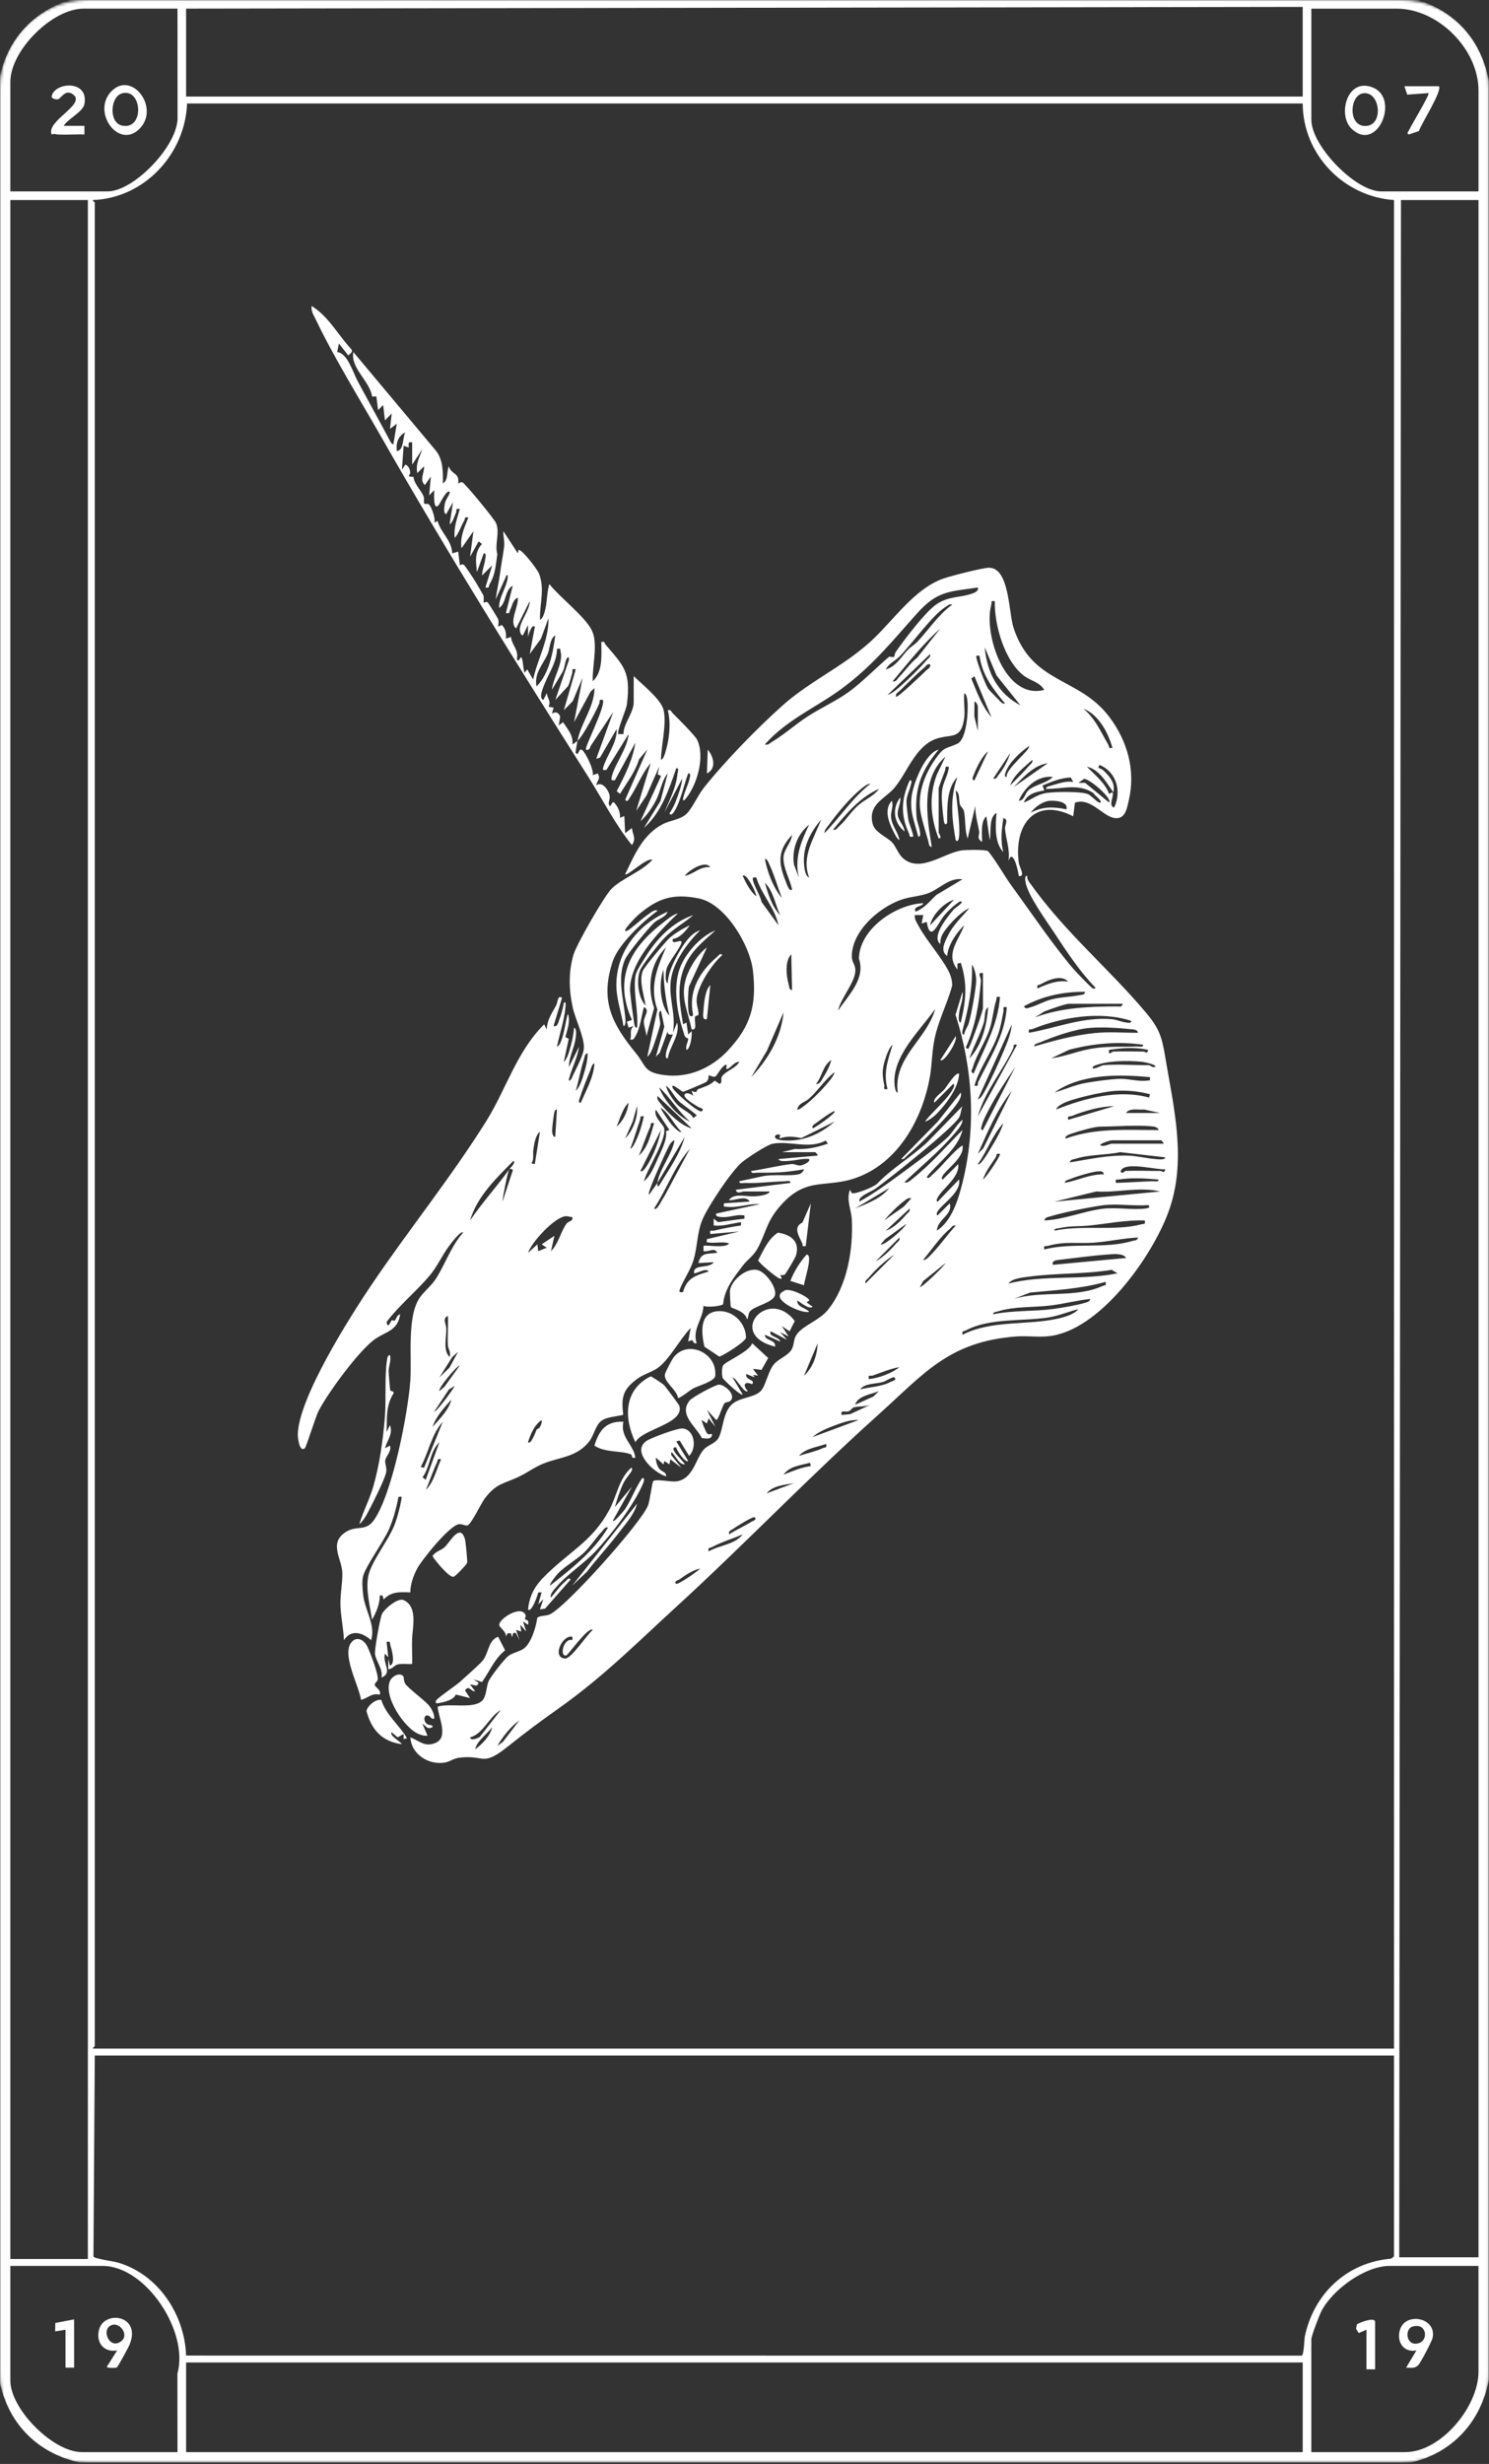 <svg width="560" height="926" viewBox="0 0 560 926" fill="none" xmlns="http://www.w3.org/2000/svg">
<rect x="0" y="0" width="560" height="926" fill="#333333" stroke="none"/>
<mask id="mask0_1_132" style="mask-type:luminance" maskUnits="userSpaceOnUse" x="0" y="0" width="560" height="926">
<path d="M526.93 0H33C14.775 0 0 14.775 0 33V892.45C0 910.675 14.775 925.45 33 925.45H526.93C545.155 925.45 559.93 910.675 559.93 892.45V33C559.93 14.775 545.155 0 526.93 0Z" fill="white"/>
</mask>
<g mask="url(#mask0_1_132)">
<path d="M533.36 0C547.81 4.66 557.22 15.48 559.93 30.46V894.34C557.08 909.97 546.31 921.84 530.77 925.45H29.81C14.34 921.95 3.39 911.19 0 895.64V28.52C3.11 14.59 12.5 4.55 25.92 0H533.36ZM489.94 2.59L69.99 3.24V36.29H489.94V2.59ZM66.75 3.24H31.43C19.6 3.24 3.89 18.99 3.89 30.78V71.93H40.51C50.4 71.93 67.33 54.38 66.78 43.77L66.75 3.24ZM556.05 71.94V34.03C556.05 18.44 540.85 3.25 525.27 3.25H493.19V45.05C493.19 54.79 509.76 71.94 519.44 71.94H556.06H556.05ZM35.64 76.15V768.94C35.64 769.14 34.82 769.44 34.99 769.91H524.28V75.18C505.3 73.89 489.99 58.01 489.94 38.88H70.36C69.63 57.9 54.33 74.43 34.99 75.18C34.67 75.43 35.61 75.96 35.64 76.15ZM33.05 75.18H3.89V848.98H33.05V75.18ZM556.05 75.18H526.89L526.24 848.33H556.05V75.18ZM524.29 772.5H35.64L35.15 848.03C35.3 848.85 42.52 849.78 44.35 850.31C59.46 854.69 69.48 869.84 69.99 885.27L489.56 885.3C490.4 885.16 490.51 879.13 490.75 877.98C494.16 861.94 506.64 850.21 523.19 848.85L524.28 848V772.5H524.29ZM66.75 921.56L66.72 892.05C71.19 876.46 54.97 851.57 38.56 851.57H3.89V894.67C3.89 905.43 19.99 921.56 30.78 921.56H66.75ZM556.05 851.57H522.67C513.33 851.57 501.12 860.5 496.95 868.62C496.17 870.13 493.18 877.94 493.18 879.11V921.56H528.5C541.98 921.56 556.04 904.39 556.04 891.42V851.56L556.05 851.57ZM489.94 887.86H69.99V921.56H489.94V887.86Z" fill="white"/>
<path d="M528.83 889.8L532.72 883.33C527.83 884.28 525.12 880.02 526.53 875.51C528.65 868.77 540.44 871 538.78 878.64C538.49 879.95 534.25 888.01 533.4 888.87C532.08 890.21 530.55 889.82 528.83 889.8ZM531.23 874.38C528.15 875.31 528.8 882 533.55 880.62C537.38 879.5 536.57 872.78 531.23 874.38Z" fill="white"/>
<path d="M517.16 890.45H513.92V875.54L511 876.82L510 875.2L510.32 873.55C511.27 872.85 517.16 870.61 517.16 872.62V890.44V890.45Z" fill="white"/>
<path d="M43.97 889.7C43.48 890.01 40.16 890 40.18 889.47L44.07 883.33C38.98 884.25 35.99 880.26 37.25 875.53C39.24 868.05 53.31 870.04 48.73 881.18C48.33 882.15 44.38 889.44 43.97 889.7ZM40.99 874.41C38.73 876.38 41.01 882.08 44.7 880.41C49.7 878.14 44.51 871.35 40.99 874.41Z" fill="white"/>
<path d="M27.87 871.66V889.8H24.63V875.55L20.74 876.19L20.8 873.02L27.87 871.66Z" fill="white"/>
<path d="M508.309 48.39C502.969 43.3 506.549 28.92 516.349 32.9C526.549 37.04 517.979 57.61 508.309 48.39ZM512.459 35.1C507.389 36.06 506.909 48.24 514.189 47.29C520.529 46.47 518.889 33.88 512.459 35.1Z" fill="white"/>
<path d="M541.14 32.4C542.62 33.9 534.45 46.64 533.65 49.25L529.81 50.55C528.88 50.18 529.75 49.32 529.99 48.79C530.76 47.1 537.77 35.58 537.25 34.99L529.25 35.56L528.18 32.4H541.14Z" fill="white"/>
<path d="M42.32 33.9C49.85 27.02 59.79 40.23 52.85 47.99C44.84 56.94 33.82 41.67 42.32 33.9ZM45.83 35.11C41.45 36.39 40.87 46.07 45.83 47.18C54.46 49.1 53.54 32.86 45.83 35.11Z" fill="white"/>
<path d="M21.71 50.55C20.99 50.5 20.33 50.15 19.44 50.55C17.2 45.49 32.33 39.3 27.6 35.58C24.53 33.17 22.96 37.12 21.74 37.32C21.25 37.4 19.15 37.24 19.47 36C20.84 30.78 33.51 29.96 31.74 39.18C31.19 42.02 25.45 44.71 23.97 47.29H31.75V50.54C28.43 50.39 25.03 50.75 21.7 50.54L21.71 50.55Z" fill="white"/>
<path d="M362.631 269.85C361.501 278.31 357.481 275.7 351.911 277.72C344.201 280.51 341.051 290.66 336.341 296.13C332.741 300.31 326.481 302.18 328.161 309.48C328.951 312.88 333.521 314.49 335.491 316.56C336.931 318.08 337.841 320.95 339.521 322.46C346.061 328.33 355.061 320.47 361.711 319.6C363.451 319.37 370.321 319.24 371.591 319.86C374.991 324.04 377.511 328.87 380.681 333.21C387.731 342.87 396.061 355.22 403.651 364.08C404.581 365.17 410.32 371.16 411.01 371.47C411.29 371.6 412.061 371.63 411.961 371.16C406.141 365.17 401.18 357.67 396.57 350.66C393.66 346.24 386.361 336.27 385.681 331.42C385.591 330.8 385.271 328.98 386.331 329.17C386.241 330.29 386.661 330.91 387.271 331.76C400.611 350.52 416.751 363.68 430.891 380.45C435.791 386.26 436.931 389.39 438.171 396.88C441.421 416.37 446.53 436.33 439.38 455.64C433.14 472.48 413.501 500.27 394.271 502.19C390.291 502.59 386.161 501.97 382.181 502.27C356.841 504.19 347.531 516.26 330.261 531.75C304.211 555.12 280.141 580.27 254.331 603.89C239.711 617.27 226.631 630.37 210.301 641.91C202.831 647.19 198.051 650.76 190.881 656.46C181.171 664.19 182.501 659.34 172.591 660.6C170.571 660.86 169.161 662.07 167.331 662.39C161.261 663.45 154.651 659.31 154.351 652.93C157.741 654.26 159.791 656.73 163.801 655.01C168.911 652.81 164.791 645.29 164.601 641.39C168.991 639.97 178.011 642.37 181.311 639.18C182.991 637.56 182.861 633.99 183.701 631.95C184.431 630.19 189.761 623.35 191.311 622.25C192.991 621.07 195.421 620.68 196.981 619.58C199.751 617.63 201.661 611.31 202.051 608.02C202.761 607.17 205.281 607.34 206.621 606.78C212.591 604.32 241.381 572.1 243.741 565.7C244.451 563.76 245.231 557.34 245.641 556.71C246.361 555.62 252.361 557.09 254.611 556.71C260.701 555.67 261.581 548.38 264.571 544.88C266.201 542.97 269.081 542.57 270.271 540.32C272.021 537.01 271.781 531.62 274.831 528.21C277.611 525.1 283.411 525.48 286.081 522.8C288.031 520.84 288.811 515.26 291.221 512.55C293.011 510.53 296.551 509.44 297.831 506.98C298.831 505.04 298.291 503.24 299.821 501.27C302.411 497.93 308.171 496.2 311.351 492.29C318.641 483.35 320.921 469.5 320.361 458.3C320.171 454.54 318.161 450.81 319.701 447.11L320.331 448.38C321.651 448.94 328.781 446.06 329.941 444.82C335.131 439.31 342.581 434.94 348.541 429.48L361.991 415.69C361.321 417.04 361.501 418.55 360.741 419.89C358.431 423.97 334.471 443.01 329.251 446.72C327.411 448.03 322.611 449.57 323.221 451.58C328.511 448.62 333.351 445.17 338.221 441.58C343.571 437.63 351.541 431.93 356.241 427.56C358.381 425.57 359.721 422.69 361.991 420.81C362.011 422.81 359.781 425.06 358.481 426.59C353.241 432.75 346.101 438.6 340.211 444.22C340.981 445.05 342.731 443.36 343.351 442.87C350.171 437.45 355.891 430.83 361.991 424.66C360.291 431.78 352.971 436.73 348.541 442.29C349.181 443.33 349.961 442.08 350.461 441.65C354.321 438.42 357.711 433.43 361.981 430.43C362.921 435.07 355.511 439.58 354.301 442.3C354.181 442.58 354.141 443.35 354.611 443.25L360.381 437.49C361.001 442.71 353.881 446.95 352.371 450.64C352.251 450.93 352.201 451.69 352.681 451.59L360.691 443.26C361.661 448.3 353.761 452.64 352.371 455.77C352.251 456.05 352.211 456.82 352.681 456.72L357.171 452.24C358.541 456.49 352.481 458.27 352.371 462.49C357.871 458.97 360.361 450.93 361.911 444.79C367.181 423.8 365.981 401.89 359.361 381.38L361.981 372.73C362.391 375.55 361.031 378.05 360.711 380.75C360.631 381.44 360.201 384.29 361.341 384.27C363.251 376.19 363.961 369.9 361.341 361.83L360.081 362.14V364.39C355.371 358.47 360.621 353.4 362.631 347.73C359.731 350.5 356.531 355.16 356.221 359.27C353.391 357.39 355.441 353.82 356.541 351.57C358.491 347.58 361.721 344.63 364.561 341.33C361.321 342.55 355.501 348.71 354.161 351.76C353.731 352.74 353.621 353.74 353.661 354.79C350.051 351.98 356.591 344.29 358.791 341.65C359.131 341.24 363.351 338.64 361.041 338.77C358.951 340.08 356.841 342.02 355.251 343.88C352.751 346.82 349.941 354.76 348.521 346.45L346.611 347.1L347.241 343.9H344.051C343.871 345.47 344.771 346.66 345.451 347.94C348.431 353.56 354.811 360.55 357.121 365.76C357.721 367.12 358.181 368.93 358.101 370.42C356.241 377.31 353.061 383.08 351.531 390.18C350.461 395.13 350.561 399.81 349.761 404.44C347.061 420.04 338.321 436.3 322.881 442.31C310.901 446.97 303.681 441.72 293.721 452.89C288.151 459.13 288.381 462.74 284.951 469.12C283.381 472.05 281.091 473.34 279.331 475.68C276.051 480.04 272.441 484.42 271.971 490.12C271.441 490.86 265.751 491.48 264.571 490.73C264.421 495.81 260.241 499.55 262.001 504.83C259.761 505.09 261.711 502.74 258.801 504.19L259.761 499.07C255.871 503.01 251.661 511.12 247.291 514.16C244.931 515.8 242.071 516.36 239.361 518.41C234.141 522.36 233.631 525.31 234.381 531.71C231.891 532.39 228.231 532.43 226.121 534.02C224.011 535.61 223.301 539.58 221.621 541.7C216.861 547.7 210.631 547.51 204.331 550.05C201.241 551.29 198.541 553.29 195.581 554.76C189.621 557.71 186.811 557.2 182.261 563.23C180.951 564.96 177.141 573.07 175.741 573.31C174.991 573.44 173.801 572.7 172.661 572.81C169.181 573.12 158.591 586.21 156.791 589.69C155.491 592.19 154.251 595.64 154.331 598.45C150.621 598.3 147.131 598.06 144.391 601.02C143.911 601.2 144.431 598.9 142.801 599.74C142.901 602.75 141.421 606.1 139.911 608.71C139.151 603.51 137.561 597.82 138.461 592.52C139.361 587.22 146.231 578.76 148.411 572.98C149.521 570.04 150.461 566.47 150.991 563.37C151.221 562.01 150.611 562.61 149.851 562.55C149.111 566.64 147.941 570.9 146.301 574.72C144.341 579.3 137.351 588.83 136.521 592.5C136.081 594.43 136.341 597.24 136.561 599.24C137.251 605.38 141.301 610.49 139.581 616.41C136.261 613.52 132.061 612.21 129.341 616.41C129.201 612.22 128.151 607.41 128.031 603.29C127.911 599.17 128.861 594.81 128.741 591.08C128.561 585.73 123.521 579.93 130.041 575.76C134.291 573.04 137.551 575.84 140.771 571.1C147.631 561 153.471 531.11 154.331 518.63C154.921 510.03 152.961 494.66 157.921 487.6C159.481 485.37 162.281 483.14 163.851 480.71C167.451 475.14 169.641 468.3 174.211 463.19C173.281 462.35 169.421 467.55 168.821 468.37C166.211 471.89 164.561 475.79 161.721 479.22C156.821 485.13 150.081 490.57 145.381 496.85C145.921 499.78 146.861 496.56 147.281 496.25C147.561 496.04 148.281 496.45 148.431 496.32C149.081 495.75 149.251 494.13 150.491 493.96C149.601 500.01 145.471 500.31 141.331 503.06C135.301 507.06 123.261 523.54 119.821 530.26C118.611 532.62 115.211 543.83 114.621 544.3C112.541 545.93 111.981 540.05 112.001 539.16C112.231 525.4 131.601 494.88 139.721 482.86C153.691 462.19 169.551 442.62 182.801 421.46C190.331 409.45 194.301 395.2 204.651 384.97L205.601 386.89C205.841 383.12 207.471 380.98 209.131 377.92C209.841 376.6 209.721 373.68 211.371 375.03L208.181 385.62C209.751 386.05 209.981 384.09 210.401 383.05C211.181 381.09 211.661 379.05 212.031 376.98C212.881 375.92 212.741 377.76 212.691 378.27C212.241 383.43 210.521 388.31 209.471 393.32C211.921 392.74 212.981 381.13 213.631 381.13C214.581 383.95 213.301 387.01 212.641 389.76L213.901 390.39L212.041 399.1C213.551 397.76 214.231 394.5 214.781 392.55C215.331 390.6 215.731 388.39 215.891 386.28C217.091 386.43 216.571 389.58 216.451 390.38C215.941 393.97 213.951 397.31 213.961 401.02L217.791 393.33C217.211 397.32 215.281 400.97 214.191 404.79C213.881 405.88 213.561 406.87 214.901 405.5C216.141 402.46 219.531 396.78 219.611 393.67C219.701 389.75 216.341 382.85 215.421 378.71C213.951 372.07 213.761 365.4 215.671 358.82C216.771 355.03 227.251 336.73 229.981 334.03C234.001 330.04 241.391 327.56 245.351 323.12C243.311 322.13 235.951 329.38 235.101 328.57C238.631 321.28 241.691 313.73 249.261 309.73C252.031 308.26 255.771 308.15 258.201 305.85C260.281 303.88 262.511 298.85 264.591 296.21C272.371 286.37 284.941 273.46 294.361 265.09C304.581 256 316.761 250.67 327.081 241.4C335.831 233.54 343.711 221.22 354.971 217.37C357.711 216.43 369.721 213.32 372.051 213.37C379.691 213.51 379.301 230.19 381.191 235.96C388.161 257.18 405.711 254.32 417.091 269.29C424.061 278.45 427.2 289.65 424.48 301.02C423.94 303.26 423.401 306.97 420.591 307.43C415.421 308.28 410.891 299.42 404.281 301.65L403.63 306.78C389.08 299.33 381.201 310.19 383.181 324.36C383.381 325.81 385.831 329.68 383.141 329.22C383.021 328.07 381.621 320.81 379.931 322.17L379.29 323.44C379.92 319.34 378.33 315.44 377.98 311.55C377.84 309.95 379.511 308.09 377.371 307.42C376.721 311.67 376.171 316.04 377.361 320.24C373.921 316.7 374.361 309.98 374.801 305.5C371.771 307.11 372.861 312.62 372.241 315.75L370.961 306.78C368.751 308.62 369.331 313.54 369.371 316.39C367.081 315.1 368.501 313.81 368.241 312.39C367.661 309.21 366.781 306.27 366.801 302.93L363.921 315.1C362.741 312 363.201 307.37 362.481 304.67C362.261 303.83 361.241 303.15 361.001 302.3C360.561 300.75 361.041 297.83 359.431 297.15C359.881 301.37 360.541 306.05 360.741 310.26C360.771 310.98 361.161 317.56 359.431 315.74C357.951 307.63 357.211 299.91 360.061 292.02C355.911 296.25 356.241 303.74 356.221 309.33C355.401 310.41 355.061 309.25 354.951 308.38C354.541 305.14 354.001 300.62 354.281 297.45C354.601 293.89 356.561 291.61 356.861 288.18C355.071 287.86 355.791 288.57 355.421 289.58C355.051 290.59 353.021 295.83 353.021 296.19V312.86C353.021 313.22 354.601 315.1 353.021 315.1C349.961 307.29 349.291 299.01 352.361 291.06L355.571 284.34C346.171 292.62 348.591 307.2 350.441 318.32C349.191 318.09 349.391 316.97 349.141 316.1C348.151 312.77 346.341 307.03 346.021 303.8C345.371 297.25 348.011 290.66 351.751 285.32C355.231 280.34 355.651 281.57 360.041 279.51C363.601 277.84 364.221 267.12 363.831 263.58C363.761 262.91 363.581 260.57 362.631 260.62C362.351 263.56 363.011 267.06 362.631 269.92V269.85ZM367.751 220.81C356.941 222.35 352.481 222.09 345.001 230.42C335.551 240.93 328.191 250.26 316.441 258.9C307.031 265.82 295.631 270.64 287.661 279.79C288.951 280.13 289.401 279.36 290.251 278.86C294.741 276.2 299.211 272.2 303.731 269.27C308.591 266.13 314.441 263.44 319.001 260.19C324.201 256.48 329.501 250.92 334.461 246.76C337.361 247.31 335.781 246.62 336.991 244.87C340.031 240.45 348.311 229.57 352.421 226.95C357.061 224 360.681 224.71 365.321 223.17C366.211 222.88 368.211 222.21 367.761 220.82L367.751 220.81ZM374.16 225.94C372.33 225.64 373.1 226.33 372.79 227.42C369.87 238.05 377.831 263.23 392.741 259.27C391.011 256.39 387.721 255.84 385.361 254.16C377.881 248.8 373.881 234.79 374.151 225.95L374.16 225.94ZM358.141 227.23C356.861 226.89 356.401 227.66 355.551 228.16C350.871 230.93 342.751 242.23 338.271 246.77C336.691 248.38 334.201 249.35 333.151 251.58C337.041 250.5 338.941 246.78 341.461 244.19C342.581 243.04 343.971 242.27 344.941 241.26C349.251 236.73 352.831 231.06 358.141 227.23ZM335.711 256.06C336.971 256.35 337.231 255.41 337.891 254.72C340.251 252.27 342.301 249.29 345.011 247.1L353.651 236.19C347.021 242.13 341.411 249.23 335.711 256.06ZM383.771 265.05L374.79 253.85L370.331 243.26C371.201 252.72 375.221 260.6 383.771 265.06V265.05ZM333.791 261.19C335.641 260.59 337.791 258.66 339.251 257.37C342.041 254.89 346.151 250.88 348.531 248.06C349.141 247.34 350.081 247.02 349.801 245.81L333.791 261.19ZM368.391 246.45C367.301 246.48 367.021 246.03 367.241 247.28C367.591 249.28 370.611 257.33 371.671 258.88C372.011 259.37 375.011 262.39 375.751 263.13C376.431 263.81 376.871 264.63 378.001 264.39C373.441 258.92 369.44 253.85 368.38 246.44L368.391 246.45ZM349.811 249.66C348.611 249.38 348.291 250.34 347.571 250.94C344.721 253.31 341.121 256.98 338.341 259.66C337.651 260.32 336.711 260.58 337.001 261.84C337.521 262.4 347.551 252.74 348.471 251.84C349.151 251.18 350.101 250.91 349.811 249.66ZM366.471 254.15L365.301 255C367.381 260.01 369.26 265.39 372.88 269.54L366.471 254.15ZM367.761 274.66V265.36C367.761 265.25 367.131 263.49 366.481 263.76L366.441 269.24L367.751 274.66H367.761ZM418.38 281.07C416.76 275.36 413.291 268.68 407.491 266.33C412.071 270.28 413.9 274.88 416.79 279.8C417.28 280.63 416.68 281.42 418.38 281.06V281.07ZM378.641 291.97C377.931 289.15 387.941 281.51 386.971 280.43C383.861 282.52 379.591 286.47 378.301 290.02C378.081 290.62 377.461 292.11 378.641 291.96V291.97ZM366.471 293.25L371.6 282.36C369.38 284.12 367.421 288.19 366.341 290.87C366.101 291.46 365.141 293.32 366.471 293.25ZM373.521 292.61C374.871 292.93 374.971 291.89 375.591 291.16C377.371 289.05 379.171 285.69 379.931 283L373.531 292.61H373.521ZM379.941 295.18C382.191 292.87 384.94 290.24 386.98 287.81C387.59 287.09 388.531 286.77 388.251 285.56C385.251 288.29 381.261 291.2 379.931 295.18H379.941ZM394.031 286.85C388.731 287.59 384.771 292.21 381.221 295.81L394.031 286.85ZM419.01 303.51C421.92 297.53 419.961 290.13 413.561 287.49C412.271 288.83 414.171 288.77 414.831 289.39C417.121 291.54 419.631 294.28 418.691 297.74C416.111 294.08 413.471 289.19 408.751 288.13C411.691 291.12 415.731 294.38 417.121 298.36L418.361 297.73C419.221 298.97 416.581 302.78 419.001 303.5L419.01 303.51ZM395.951 291.98C390.141 291.33 385.26 295.98 383.13 300.94C385.39 300.85 385.291 298.21 387.001 296.8C389.331 294.88 393.811 294.29 395.951 291.97V291.98ZM403.641 293.9L402.711 292.18C398.741 292.39 395.67 293.73 392.1 295.19L392.751 297.1C389.641 297.51 386.241 298.44 385.051 301.59C387.811 300.6 389.821 298.75 392.861 298.14C396.101 297.48 406.201 297.35 409.061 298.41C410.471 298.93 413.17 302.22 413.88 301.6C414.65 300.91 411.391 298.76 411.311 298.1C405.571 294.26 399.66 296.57 393.38 296.47C393.28 295.58 394.91 295.39 395.6 295.18C397.9 294.47 401.45 293.32 403.63 293.91L403.641 293.9ZM417.1 301.59C418.44 300.12 409.821 292.67 407.691 292.72L405.57 294.22L408.1 294.2L417.1 301.58V301.59ZM327.381 294.54C326.121 294.54 324.821 295.71 323.871 296.47C319.741 299.78 314.871 305.66 311.741 309.98C311.061 310.91 310.001 311.91 310.081 313.12C316.021 307.02 320.581 299.87 327.381 294.53V294.54ZM330.591 296.47C323.291 299.69 318.241 305.86 313.291 311.84C314.481 312.11 314.821 311.19 315.541 310.57C318.071 308.37 320.111 304.96 322.901 302.55C325.341 300.44 328.641 299.18 330.601 296.47H330.591ZM401.081 304.15C401.941 301.07 396.281 300.74 394.441 300.99C391.891 301.34 389.171 303.39 387.621 305.43C392.221 303.05 396.06 303.17 401.07 304.15H401.081ZM304.311 329.8C301.311 321.79 306.131 315.28 308.801 308C304.541 313.14 301.661 318.68 302.471 325.56C302.621 326.81 302.931 329.26 304.311 329.8ZM300.461 329.8C298.681 322.58 301.241 316.31 304.311 309.93C299.881 313.4 297.711 319.33 298.601 324.95L300.461 329.81V329.8ZM297.901 334.28C297.111 330.38 294.621 326.48 294.651 322.42C294.671 319.27 297.521 316.94 297.901 313.77C292.441 319.56 292.651 324.17 295.501 331.24C295.631 331.57 296.851 335.54 297.901 334.28ZM294.051 337.49C292.541 333.53 291.041 328.4 289.251 324.67C288.891 323.92 288.611 322.91 287.661 322.75C288.541 327.63 290.811 333.6 294.061 337.5L294.051 337.49ZM267.151 325.95C265.271 323.04 258.881 327.19 257.541 329.16C260.941 328.52 263.471 325.38 267.151 325.95ZM284.441 336.85C284.481 335.62 280.681 327.79 279.321 329.16C280.491 331.75 282.221 335.12 284.441 336.85ZM284.441 329.8C283.491 329.71 282.921 329.54 283.161 330.76C283.591 332.96 285.921 336.56 286.451 339.02L292.781 347.75C291.421 341.14 286.391 336.2 284.441 329.8ZM361.991 330.45C356.791 329.67 353.081 334.46 348.531 335.89C344.281 337.23 341.461 336.87 336.861 338.96C329.451 342.33 321.131 349.79 320.391 358.41C320.121 361.58 321.391 361.89 321.661 364.08C322.211 368.62 316.091 375.06 315.211 379.81C319.081 373.94 325.611 367.92 323.031 360.26C323.231 349.12 336.921 339.83 347.251 339.43C347.041 340.78 343.121 340.51 344.371 342.62C347.881 341.18 349.531 338.78 352.181 336.32L362.001 330.44L361.991 330.45ZM293.411 343.91C291.531 339.9 290.911 334.97 287.661 331.73C288.861 335.86 290.331 340.81 293.411 343.91ZM273.781 394.78C282.431 385.58 284.631 377.63 283.161 364.76C282.071 355.2 272.801 339.65 262.841 337.65C252.881 335.65 247.331 337.63 239.941 343.93C239.451 344.35 232.571 351.2 236.071 349.68C237.161 349.21 241.831 344.92 243.621 343.77C244.511 343.2 246.221 341.52 247.291 342.31C241.851 346.21 232.531 354.92 230.421 361.34C225.521 376.28 230.281 384.92 239.231 395.91C243.061 400.61 242.041 402.99 249.701 404.02C259.061 405.28 267.641 401.33 273.791 394.79L273.781 394.78ZM358.781 338.14C355.081 339.25 350.491 343.87 349.821 347.75L358.781 338.14ZM297.901 372.12L297.591 358.66C295.111 361.16 295.701 366.72 296.601 369.9C296.851 370.78 296.671 371.89 297.901 372.12ZM362.621 388.78C362.831 387.18 363.921 385.95 364.371 384.44C365.281 381.37 367.071 371.59 367.131 368.56C367.161 366.87 366.601 363.9 365.511 362.5C365.891 371.09 364.271 378.53 362.141 386.69C361.971 387.32 361.491 388.94 362.631 388.78H362.621ZM369.681 365.7C367.241 365.27 369.01 367.37 368.91 368.58C368.25 377.27 366.851 385.62 363.261 393.58C364.171 394.79 364.291 393.91 364.701 393.09C365.541 391.42 369.681 380.03 369.681 378.84V365.7ZM401.721 368.9C399.201 366.15 394.181 368.27 391.451 369.88C390.621 370.37 389.831 369.77 390.191 371.47C393.981 369.77 397.431 368.34 401.721 368.9ZM408.13 372.76C400.11 372.61 392.031 374.32 385.061 378.2C385.831 379.35 386.31 378.89 387.35 378.62C389.84 377.99 392.541 376.36 395.311 375.64C398.971 374.69 402.311 374.72 405.871 374.02C406.801 373.84 407.861 374.03 408.121 372.75L408.13 372.76ZM376.081 374.68C374.341 374.38 374.97 375 374.63 376.07C373.57 379.35 373.37 383.1 372.26 386.55C370.65 391.59 367.251 396.28 365.821 401.29C365.521 402.36 364.801 402.57 366.151 403.51C370.091 393.95 375.341 385.29 376.081 374.67V374.68ZM422.23 377.24H402.04C400.66 377.24 394.47 379.46 392.76 380.13L389.23 382.37C399.26 378.6 409.881 378.27 420.311 378.24C421.251 378.24 421.89 378.6 422.23 377.23V377.24ZM364.561 397.76C369.221 393.13 371.25 385.04 371.6 378.53C370.1 379.56 370.52 382.58 370.01 384.3C368.62 388.91 366.141 393.22 364.571 397.76H364.561ZM378.651 378.53C376.681 378.22 377.621 379.03 377.391 380.13C376.871 382.6 376.521 385.08 375.771 387.51C373.581 394.69 368.611 400.74 366.471 408.01C368.331 408.38 367.501 407.48 367.921 406.61C372.421 397.3 377.911 389.23 378.651 378.53ZM337.631 410.58C335.961 397.34 348.561 390.67 351.731 379.17C346.011 387.28 335.471 396.98 336.441 407.63C336.501 408.27 336.701 410.65 337.631 410.59V410.58ZM282.531 404.81C288.851 398.16 293.831 389.78 294.691 380.45L288.391 394.97L282.531 404.81ZM425.431 383.66C413.901 379.88 399.501 382.22 388.391 386.7C387.421 387.09 386.66 386.32 386.98 388.14C397.51 386.29 407.111 382.13 418.051 383.02C419.851 383.17 421.491 383.97 423.251 384.23C423.921 384.33 425.581 384.77 425.421 383.66H425.431ZM367.761 413.15C368.721 412.87 369.331 411.85 369.811 411.04C372.131 407.14 375.66 399.34 377.48 394.99C378.84 391.76 380.201 388.48 380.561 384.94L367.761 413.15ZM427.991 388.14C427.751 386.98 426.731 386.94 425.771 386.84C420.931 386.31 414.611 385.89 409.811 386.31C404.021 386.82 396.361 389.52 390.971 391.82C390.181 392.16 389.081 392.16 388.901 393.27C396.321 391.11 404.011 389.01 411.741 388.24C417.361 387.68 422.331 388.17 427.991 388.14ZM429.91 392.64C420.61 391.27 411.051 392.15 402.021 394.54L395.32 397.76C400.69 397.03 405.76 394.83 411.1 394.01C416.83 393.13 422.011 393.51 427.681 393.28C428.461 393.25 430.06 393.76 429.91 392.65V392.64ZM333.791 409.3C332.131 403.16 333.921 398.36 335.711 392.64C334.681 393.31 333.691 395.8 333.301 396.95C331.861 401.16 331.581 403.3 332.541 407.7C332.781 408.79 331.821 409.62 333.801 409.3H333.791ZM382.491 392.64C380.641 392.28 381.471 393.18 381.051 394.05C376.831 402.78 370.301 410.29 367.761 419.56L382.491 392.64ZM418.701 395.2C422.511 395.03 426.41 395.2 430.23 395.2C430.6 395.2 431.351 396.35 431.831 394.57C426.981 393.47 421.961 393.78 417.091 394.57C416.811 397.04 418.061 395.24 418.701 395.21V395.2ZM216.531 409.94C218.011 408.7 219.001 405.5 219.551 403.67C220.301 401.18 221.021 398.46 221.011 395.84C219.831 396.04 219.931 397.16 219.651 398C218.351 401.82 217.701 406.07 216.541 409.95L216.531 409.94ZM306.881 407.37C308.421 407.57 309.041 405.8 309.711 404.76C310.871 402.94 312.121 400.51 312.641 398.4C309.421 400.41 309.231 404.63 306.881 407.37ZM278.041 399.05C276.331 398.98 275.141 400.92 273.861 401.6C272.181 402.49 274.271 399.31 272.601 400.33C271.071 401.26 269.751 404.12 269.061 404.54C268.191 405.07 266.781 403.89 266.511 404.17C266.401 404.28 266.771 405.76 265.501 406.69C265.121 406.97 257.381 410.24 256.911 410.31C256.421 410.38 251.881 406.24 253.051 408.97C253.631 410.32 262.871 418.52 263.941 417.63C265.161 416.61 263.001 416.26 262.671 416.05C261.801 415.48 256.501 412.56 257.541 411.23C258.201 410.39 260.061 411.19 260.741 411.87L260.111 409.95C262.581 411.16 261.731 409.69 262.521 409.36C264.711 408.44 267.061 407.96 268.781 406.12L270.671 407.38C271.891 406.61 270.841 405.57 271.571 404.49C272.871 402.57 276.881 401.39 278.051 399.06L278.041 399.05ZM414.861 400.33C420.191 399.87 426.68 400.33 432.16 400.33C432.54 400.33 433.471 401.36 434.401 400.96C435.391 400.18 430.271 399.12 429.591 399.05C424.131 398.51 416.361 398.53 411.331 400.64C409.431 402.89 414.571 400.35 414.861 400.32V400.33ZM218.431 414.43C220.421 409.77 223.301 404.79 223.561 399.69C222.651 399.71 222.301 401.51 221.991 402.27C220.691 405.42 219.161 409.29 218.111 412.49C217.901 413.12 217.231 414.55 218.441 414.42L218.431 414.43ZM369.671 424.68L381.85 400.96C378.46 405.93 374.67 411.65 371.91 416.97C370.99 418.75 369.86 420.8 369.32 422.72C369.15 423.34 368.511 424.84 369.671 424.68ZM299.831 416.99C300.351 417.49 304.001 414.37 304.651 413.81C306.541 412.17 309.061 409.59 310.701 407.69C311.771 406.45 313.511 404.48 313.911 402.9C310.211 405.74 307.791 409.74 304.321 412.85C302.701 414.31 300.401 414.46 299.821 416.99H299.831ZM432.48 404.82C420.86 403.69 406.381 403.51 396.591 410.58C400.791 409.39 404.19 407.7 408.63 406.93C412.19 406.31 417.79 405.53 421.29 405.45C424.51 405.38 428.031 406.56 431.521 406.1C432.671 405.95 432.561 406.33 432.471 404.82H432.48ZM260.751 420.19L262.011 419.24C262.011 418.81 256.221 414.76 255.281 413.81C253.311 411.82 252.601 409.61 250.501 408.02C250.941 410.41 253.291 413.69 254.981 415.39C256.671 417.09 259.901 418.31 260.761 420.19H260.751ZM259.461 421.48C255.001 417.64 252.161 412.58 247.931 408.66C248.811 411.57 251.851 415.53 253.991 417.66C255.241 418.9 257.761 420.88 259.461 421.47V421.48ZM367.761 433.66L369.811 431.55L380.561 409.94C374.931 416.95 371.401 425.5 367.761 433.66ZM432.48 411.23C428 410.06 423.43 409.64 418.79 410.02C414.64 410.36 402.72 412.92 399.35 414.93C398.54 415.41 397.511 416.02 397.241 416.98C407.871 412.67 420.841 409.35 432.181 412.49L432.491 411.23H432.48ZM260.101 424.04L247.291 411.87C247.031 413.12 247.571 413.59 248.211 414.47C250.551 417.65 256.201 423.22 260.101 424.05V424.04ZM231.911 423.41C234.401 421.28 236.091 417.68 236.381 414.43C234.171 416.55 233.121 420.54 231.911 423.41ZM235.111 427.89C238.011 424.84 240.011 420.01 239.581 415.71L237.971 421.46L235.111 427.89ZM419.021 415.72C413.851 415.75 407.95 417.47 403.13 419.4C402.16 419.79 401.4 419.03 401.73 420.84L419.021 415.72ZM256.251 425.32C253.381 422.57 251.881 418.6 248.571 416.35C248.231 416.73 251.881 421.78 252.421 422.43C252.911 423.01 255.531 426.01 256.251 425.32ZM208.821 427.25L209.461 417C208.631 416.82 208.431 418.19 208.341 418.75C208.091 420.38 207.671 423.5 207.651 425.03C207.651 425.61 207.881 427.38 208.811 427.25H208.821ZM251.761 424.68L246.651 417C245.691 419.83 249.271 422.28 249.741 423.88C250.941 428 243.321 439.44 242.171 443.93C244.581 442.09 246.131 438.21 247.401 435.39C248.781 432.35 250.951 428.31 250.511 425.09L251.771 424.68H251.761ZM423.51 418.28H436.331L430.281 416.97C428.311 417.21 424.701 416.26 423.521 418.28H423.51ZM313.931 417.64C313.461 417.22 307.791 421.36 307.061 421.98C306.331 422.6 305.291 422.7 305.611 424.05C306.701 423.85 314.531 418.18 313.931 417.65V417.64ZM242.151 419.56C240.381 419.25 241.071 419.92 240.701 420.96C239.451 424.53 238.411 428.2 237.031 431.73C237.991 431.4 238.821 429.42 239.251 428.51C240.591 425.69 241.471 422.59 242.141 419.55L242.151 419.56ZM313.931 421.49L301.341 427.71C298.541 427.12 295.851 426.86 293.111 427.9L293.431 426.61C291.981 425.51 289.381 428.14 294.351 428.56C301.841 429.2 308.451 426.3 313.931 421.48V421.49ZM246.001 422.13C244.171 421.78 244.971 422.63 244.551 423.53C242.941 427 241.841 430.81 240.241 434.31C243.741 431.27 244.701 426.36 246.001 422.13ZM367.761 437.5C368.711 438.44 372.27 432.09 372.76 431.29C374.46 428.52 376.381 425.22 377.361 422.12C373.181 426.54 371.311 432.62 367.751 437.5H367.761ZM434.081 423.41C428.541 422.64 419.56 423.41 413.57 423.41C411.68 423.41 405.36 425.2 403.29 425.95C402.62 426.19 400.25 426.79 400.76 427.91C412.1 423.79 423.831 424.72 435.681 424.69C435.911 424.04 434.341 423.45 434.081 423.41ZM240.871 440.07C242.001 441.19 244.751 435.57 245.051 434.97C246.591 431.9 247.971 428.1 248.551 424.69L240.871 440.07ZM201.141 437.51L203.061 425.33C201.341 426.64 200.881 430.08 200.581 432.14C200.331 433.83 200.951 435.69 199.871 437.2L201.141 437.51ZM247.281 444.56C247.241 445.13 247.031 446.38 247.921 445.53C251.431 439.76 255.731 433.8 257.521 427.25L247.271 444.56C247.601 440.11 252.991 433.48 253.671 428.53C252.741 428.81 252.051 429.82 251.621 430.64C249.891 433.98 245.001 444.8 244.071 448.09C243.991 448.39 244.071 448.73 244.071 449.04L247.271 444.55L247.281 444.56ZM289.571 447.77H279.641C279.191 447.77 277.021 448.96 276.761 447.14L297.261 444.56C297.411 443.42 295.761 443.94 295.001 443.96C290.141 444.06 285.411 444.77 280.281 444.57C279.511 444.54 277.901 445.05 278.051 443.94L286.761 442.07C290.461 441.18 297.501 442.15 300.661 441.23C301.331 441.04 302.221 440.16 302.391 439.44C299.461 439.94 296.041 440.43 293.101 440.59C290.811 440.71 287.201 440.75 284.771 440.72C284.011 440.72 282.371 441.17 282.531 440.08C287.541 439.37 292.591 438.05 297.621 437.48C298.871 437.34 300.001 438.2 301.271 438C301.581 437.95 304.961 436.79 304.321 435.58C301.821 435.29 299.451 436.11 296.991 436.25C296.131 436.3 292.981 436.71 292.801 435.59L307.531 434.29C307.581 433.88 306.681 433.01 306.571 433.01H294.071L298.951 431.81C303.381 432.06 307.241 431.23 311.371 429.8L310.521 428.63C304.461 432.02 297.091 428.63 290.571 429.84C288.441 430.24 280.931 435.21 278.991 436.85C274.981 440.24 266.121 453.61 264.111 458.51C262.101 463.41 262.311 468.79 260.761 473.75C259.621 477.43 256.881 481.31 255.631 484.66C255.221 485.76 256.051 485.72 256.871 485.58C258.311 480.28 261.701 479.28 266.491 477.88C265.611 476.27 262.361 478.58 261.061 478.54C260.481 474.86 266.721 476.97 268.421 474.36L262.661 474.68C263.631 470.57 266.051 471.34 269.711 470.83C268.861 468.54 266.311 470.7 264.581 470.19V468.27C265.161 467.66 272.891 469.34 274.191 467.3C271.851 466.49 269.191 467.29 266.811 466.98C265.651 466.83 265.771 467.2 265.861 465.7L278.031 462.81L267.141 463.77C266.831 461.84 267.611 462.74 268.691 462.47C271.931 461.67 275.371 461.06 278.671 460.56C278.631 459.44 279.101 459.22 277.861 459.42C274.721 459.94 271.661 460.92 268.411 460.56V458L270.051 459.31L279.951 457.99C280.031 456.58 280.191 456.81 278.981 456.69C276.721 456.47 274.051 457.65 271.271 457.39C270.531 457.32 268.911 457.28 269.371 456.08L285.721 452.55C281.591 452.23 277.371 454.07 273.211 453.51C272.061 453.35 272.171 453.75 272.261 452.23L281.871 451.58C280.771 448.84 275.171 451.66 274.181 450.94C276.301 448.21 280.611 449.85 284.031 449.58C285.491 449.46 288.921 449.2 289.561 447.74L289.571 447.77ZM437.611 429.82C437.661 429.4 436.761 428.54 436.651 428.54H418.07C417.56 428.54 413.161 429.91 413.901 430.46C415.271 431.1 417.36 429.83 418.07 429.83H437.621L437.611 429.82ZM246.001 454.17C247.161 455.32 249.151 450.3 249.721 449.88L259.451 431.74C253.621 438.32 250.791 446.91 246.001 454.17ZM438.241 434.95L421.29 433C415.83 434.17 409.851 433.78 404.501 435.49C403.651 435.76 402.55 435.71 402.35 436.86C409.66 435.65 416.991 434.03 424.451 434.31C427.581 434.43 431.491 435.4 434.681 435.61C435.421 435.66 438.23 436.07 438.23 434.95H438.241ZM376.091 433.67C374.351 433.28 374.991 434.19 374.501 434.94C372.801 437.53 370.601 440.33 369.681 443.28C370.931 442.58 376.491 434.08 376.081 433.67H376.091ZM191.531 439.43C192.111 438.62 193.961 437.18 193.141 436.23C186.721 442.68 179.371 449.7 176.801 458.67C181.311 451.98 186.861 445.98 191.531 439.44C191.061 439.84 189.021 449.97 188.971 451.62L192.711 440.29C193.271 439.2 191.811 439.2 191.531 439.44V439.43ZM423.191 440.08C427.621 439.87 432.201 440.08 436.651 440.08C437.021 440.08 437.771 441.23 438.251 439.45C434.661 439.61 424.311 436.8 421.901 439.43C421.501 439.86 421.241 440.57 421.921 440.74C422.481 440.89 422.981 440.1 423.191 440.09V440.08ZM415.181 441.35C414.891 440.17 414.15 440.15 413.13 440.2C410.79 440.31 404.81 442.12 402.51 443.1C401.72 443.44 400.621 443.44 400.441 444.55C405.361 443.6 410.081 441.21 415.181 441.34V441.35ZM435.681 443.29C430.341 442.84 425.98 442.51 420.63 443.29C419.51 443.45 419.551 442.95 419.671 444.55C424.271 444.43 428.841 444.09 433.451 443.91C434.231 443.88 435.831 444.39 435.681 443.28V443.29ZM334.431 446.49L321.611 454.17C326.041 452.37 331.431 450.4 334.431 446.49ZM436.32 447.78C428.42 445.89 420.321 448.31 412.301 447.78L396.6 451.61L436.32 447.78ZM342.761 450.34C341.511 450.08 341.031 450.62 340.161 451.26C337.641 453.13 334.571 456.24 332.501 458.66L339.851 453.52L342.751 450.34H342.761ZM431.841 452.9C426.451 453.33 420.19 452.28 414.91 452.95C410.36 453.53 399.601 455.7 395.301 457.05C394.341 457.35 393.021 457.47 392.751 458.66C400.011 458.42 408.001 455.02 414.931 454.25C420.001 453.68 425.981 454.81 430.891 454.18C431.821 454.06 432.881 453.69 431.841 452.9ZM333.151 462.51C336.001 461.65 338.951 458.67 340.841 456.43C341.451 455.71 342.391 455.39 342.111 454.18L333.141 462.51H333.151ZM215.241 457.39C214.351 457.42 213.471 456.97 212.581 457.09C208.431 457.64 200.031 466.65 198.581 470.85L202.101 467.65L202.421 470.2L205.621 468.92L203.711 467.65L208.511 464.44L207.221 470.2C210.011 467.47 210.881 462.89 213.011 459.95C213.931 458.67 215.591 459.16 215.231 457.38L215.241 457.39ZM430.551 458.67C423.561 458.43 416.651 459.87 409.721 460.58C405.831 460.98 402.621 460.6 398.501 461.55C397.791 461.71 396.431 461.55 396.591 462.51C406.741 460.31 419.471 462.73 429.171 460.14C430.311 459.83 430.831 460.33 430.551 458.67ZM340.841 459.96L332.851 465.74L331.231 467.64C332.211 468.49 340.241 461.66 340.841 459.96ZM359.421 460.6C358.221 460.32 357.901 461.27 357.181 461.87C353.521 464.94 350.341 469.72 347.251 473.41C347.961 474.07 350.241 471.43 350.781 470.86C353.781 467.68 356.471 463.85 359.421 460.6ZM329.311 474.06C332.051 472.57 334.981 469.72 337.001 467.33C337.611 466.61 338.551 466.29 338.271 465.08L329.311 474.06ZM427.991 465.09C422.521 465.32 417.091 466.58 411.641 467C405.491 467.47 400.5 466.41 394.23 468.2C393.15 468.51 392.441 467.72 392.751 469.57C403.131 466.85 415.611 469.48 425.781 466.39C426.641 466.13 427.771 466.34 428.001 465.09H427.991ZM325.471 482.39L336.351 471.49C333.041 473.56 329.281 477.13 326.741 480.14C326.131 480.86 325.191 481.18 325.471 482.39ZM423.51 472.77C422.44 470.79 418.171 471.36 416.151 471.5C410.741 471.89 403.791 472.84 398.251 473.48C397.161 473.61 395.491 473.79 395.961 475.34L423.51 472.77ZM355.581 474.7L347.241 481.42L345.971 483.67C346.441 484.19 355.061 475.94 355.581 474.7ZM420.301 478.54L418.081 477.23C407.741 478.92 397 478.39 386.66 479.83C384.43 480.14 380.591 480.47 379.281 482.38C392.661 478.95 406.8 481.3 420.29 478.53L420.301 478.54ZM415.811 481.75C406.621 484.36 396.971 484.85 387.461 485.76L381.211 488.16C391.761 484.97 404.47 487.92 414.54 483.34C415.51 482.9 416.121 483.42 415.811 481.76V481.75ZM410.051 488.17C404.981 488.71 399.97 490.05 394.91 490.65C388.39 491.41 381.531 490.89 375.311 492.85C374.641 493.06 373.371 493.02 373.531 493.93C381.001 492.4 388.651 492.93 396.191 491.93C399.181 491.53 405.191 490.49 407.961 489.65C408.801 489.4 409.871 489.2 410.051 488.17ZM405.561 492.01C401.731 492.95 398.221 494.51 394.271 495.13C384.591 496.64 372.051 495.24 363.241 500.01C362.351 500.49 361.661 499.96 361.991 501.62C373.011 496.01 386.291 498.17 397.901 495.55C400.281 495.01 404.061 493.95 405.561 492.01ZM168.461 505.79C168.231 502.08 168.631 498.28 168.461 494.57C166.241 495.39 167.831 497.64 167.851 499.35C167.891 502.65 166.551 507.68 169.101 509.96C169.711 508.49 168.521 506.69 168.471 505.79H168.461ZM302.401 517.01C305.791 513.92 307.331 509.29 307.511 504.83L302.401 517.01ZM165.261 517.65L169.001 514.02L172.301 508.03L170.101 509.99L165.261 517.64V517.65ZM165.261 522.78L167.161 521.16L172.941 513.16C171.411 513.63 164.561 522 165.261 522.78ZM338.281 513.81C334.811 514.35 331.561 515.82 328.251 516.94C327.261 517.28 326.421 516.38 326.751 518.29C330.541 517.9 335.221 516.18 338.281 513.81ZM336.351 517.66C335.871 517.26 333.021 519.12 332.011 519.4C329.311 520.15 325.181 519.82 323.541 522.14C327.371 521.19 331.571 521.2 335.101 519.26C335.491 519.04 337.521 518.62 336.351 517.66ZM171.021 520.86L168.831 522.19L163.341 530.47C163.871 531.06 170.641 521.85 171.021 520.86ZM330.591 522.79C327.781 524.05 322.641 524.47 321.621 527.91L328.481 524.84L330.591 522.79ZM162.701 536.24C165.231 533.37 168.951 529.73 169.741 525.98C167.141 528.96 163.901 532.41 162.701 536.24ZM327.381 527.92C325.421 528.76 322.881 528.39 320.971 528.97C320.551 529.09 320.011 530.02 319.241 530.35C318.001 530.88 316.011 529.59 316.501 531.76L319.731 531.47L327.391 527.92H327.381ZM202.821 536.66C203.411 535.69 203.891 534.88 203.691 533.68C200.891 535.62 199.611 538.89 198.571 542.01C199.681 543.21 201.561 537.79 201.791 537.36C202.021 536.93 202.701 536.85 202.821 536.66ZM322.891 533.69C319.701 533.46 316.311 534.82 313.301 535.94C310.861 536.85 307.511 538.3 305.591 540.08L322.891 533.68V533.69ZM159.481 551.63L166.531 534.32C162.261 539.01 161.231 545.86 158.211 551.32L159.481 551.63ZM160.121 556.12L165.251 542.02C161.671 545.39 161.801 551.24 158.911 555.23L160.121 556.12ZM310.721 542.66C307.391 543.83 302.851 544.33 300.471 547.14C303.291 546.21 306.801 545.47 309.451 544.24C310.411 543.79 311.041 544.34 310.721 542.67V542.66ZM165.891 548.43C164.181 548.1 164.771 548.79 164.321 549.71C162.721 552.96 161.621 556.65 160.131 559.96C163.221 556.97 164.111 552.19 165.891 548.43ZM304.951 550.98L304.641 549.72C301.131 550.73 297.091 550.9 294.691 554.19C298.081 552.92 301.291 551.43 304.941 550.98H304.951ZM298.551 557.41C295.131 558.02 290.661 558.31 288.301 561.24L298.551 557.41ZM283.801 570.23C283.221 569.73 276.681 573.89 275.681 574.6C274.881 575.17 273.901 575.27 274.201 576.64C276.881 574.91 279.921 573.6 282.611 571.89C283.011 571.63 284.891 571.17 283.811 570.23H283.801ZM279.321 576.64C275.651 578.22 271.231 579.57 267.751 581.44C266.851 581.92 266.171 581.39 266.511 583.05C270.511 580.69 276.401 580.51 279.321 576.65V576.64ZM263.301 589.47C260.541 590.12 257.791 591.91 255.541 593.58C255.211 593.83 253.201 594.26 254.331 595.23C254.841 595.67 262.461 590.58 263.301 589.47ZM222.931 612.55C221.321 611.15 214.371 621.1 212.991 622.16C210.261 622.74 211.931 615.43 215.251 616.39C215.341 615.41 215.511 614.88 214.281 615.1C210.971 615.68 207.811 622.91 212.471 623.31C214.841 623.51 220.661 614.38 222.941 612.56L222.931 612.55ZM180.451 652.74L188.321 642.67C183.811 645.29 181.821 651.56 176.801 652.94C176.941 654.42 179.881 653.21 180.461 652.74H180.451ZM187.041 656.13L189.101 654.67L195.361 646.52C191.891 649.07 189.241 652.47 187.041 656.13ZM178.721 657.42C181.411 655.38 184.321 652.51 185.121 649.09C183.171 651.75 179.251 654.37 178.721 657.42Z" fill="white"/>
<path d="M217.161 278.51C217.031 279.17 216.371 282.83 216.521 282.99C217.811 284.43 217.501 280.61 219.101 282.01C220.341 283.1 223.441 289.4 222.931 291.32L224.841 290.67C225.981 292.88 224.611 293.21 224.211 295.16C226.461 293.44 228.841 296.89 229.241 298.84C229.521 300.22 228.761 301.44 229.001 302.22C229.671 304.36 229.941 300.86 230.931 301.58C232.401 303.13 233.311 305.19 233.191 307.34L234.801 306.69L235.111 313.11L237.661 311.19C237.971 313.9 239.361 315.05 237.661 317.6C231.381 309.86 226.681 300.53 221.281 292.01C194.381 249.6 168.281 207.85 143.361 164.16C135.521 150.42 125.471 134.14 118.791 120.14C117.991 118.47 116.901 117.01 117.211 115C123.561 118.9 127.151 125.89 132.111 131.24C132.881 132.31 131.711 132.82 130.981 133.58L127.461 129.1L126.801 132.3C130.721 132.75 132.671 139.82 134.561 143.34C138.561 150.78 143.051 158.8 147.001 166.29C147.151 166.58 147.731 167.1 147.951 166.93L149.231 159.24L146.681 161.16L147.321 155.4L144.771 157.96L144.111 152.2L142.201 154.12L141.541 148.99L139.951 149.05C139.031 143.05 131.751 138.42 132.901 132.32L163.871 169.29C166.681 172.72 166.631 177.44 166.551 181.68C168.721 180.38 167.941 177.21 168.781 175.27C169.851 178.54 172.881 177.51 172.311 181.68C172.361 181.74 173.331 181.11 173.811 181.21C174.791 181.43 186.011 195.2 186.561 196.58C188.091 200.41 185.941 204.44 187.041 208.27C186.371 212.52 186.401 215.69 184.151 219.51C183.661 220.34 184.261 221.13 182.561 220.77L185.121 212.45L181.281 216.29C181.331 214.2 182.261 212.17 182.481 210.12C182.561 209.41 183.061 207.81 181.921 207.96L179.361 215.01C179.001 211.13 178.341 207.64 181.261 204.43L180.001 203.47L176.791 209.24L178.061 199.62L173.581 206.03C172.941 201.75 174.651 198.34 176.141 194.5C174.421 194.13 175.041 194.96 174.551 195.76C173.291 197.83 172.581 200.46 171.021 202.18C170.531 198.35 171.951 194.88 172.931 191.29C171.071 190.93 171.911 191.84 171.491 192.7C170.861 193.98 170.321 196.33 169.101 197.06L170.371 188.73L167.811 193.21C166.501 193 167.231 189.56 167.451 188.68C167.711 187.66 169.481 185.33 169.101 184.88C168.101 183.71 165.441 189.23 165.161 189.59C162.811 192.68 163.281 185.33 163.321 184.23L161.411 186.15L162.041 179.1L159.801 182.29C157.601 180.42 159.691 177.62 159.481 175.25L156.931 177.81C156.251 174.22 157.761 171.97 158.841 168.83L155.011 174.6V166.27C153.211 165.9 153.751 166.93 153.721 168.19L151.801 167.54L151.161 176.52L152.451 174.6C153.601 174.98 154.171 176.34 154.271 177.48C154.391 178.78 152.441 179.09 155.491 179.2C155.811 182.08 158.341 184.09 159.331 186.64C159.641 187.45 159.261 188.92 159.591 189.29C159.781 189.5 160.801 189.21 161.221 189.5C162.211 190.18 163.931 194.97 163.341 196.41L164.581 195.79C165.771 200.3 169.941 203.04 170.061 207.96L172.311 207.31L172.961 212.44C173.441 212.18 174.091 211.87 174.561 212.38C175.311 213.2 178.101 217.41 178.751 218.51C179.231 219.33 181.701 223.47 181.801 223.79C182.101 224.69 181.761 226.21 181.941 226.54C181.981 226.61 182.891 225.83 183.521 226.49C183.761 226.75 187.111 232.17 187.241 232.5C187.741 233.68 187.411 234.38 187.361 235.52L188.661 234.88C190.201 236.19 190.401 238.07 190.271 240.01L192.181 239.36C192.551 242.72 195.081 243.93 194.411 247.71C195.301 249.65 195.751 245.47 196.361 247.69C196.821 249.37 196.701 251.17 197.321 252.83L198.271 251.56L200.511 255.4C202.171 247.56 206.461 240.53 206.281 232.32L203.441 240.05L199.241 245.78L201.161 235.53C199.971 234.25 198.621 238.94 198.591 239.37V234.89L196.671 238.73C195.761 238.89 195.461 237 195.491 236.49C195.681 233.25 199.201 229.42 199.241 225.91L194.111 236.17C191.251 233.89 195.081 228.1 194.751 224.63C192.871 225.35 192.711 227.59 191.881 229.15C191.401 230.06 191.921 230.72 190.271 230.39L192.831 220.14C189.761 221.73 190.521 226.65 187.721 228.47C187.521 224.64 190.471 220.83 190.931 217.25C191.101 215.93 190.571 215.52 190.121 217.08L186.431 225.25C186.851 221.87 187.671 218.59 188.101 215.21C188.511 212 189.171 208.79 189.571 205.65C189.861 203.35 189.231 201.72 189.301 199.61L194.741 207.94L195.071 206.64C196.441 206.59 202.101 213.94 202.751 215.65C204.971 221.48 202.901 227 203.091 232.95C204.221 232.52 204.871 229.95 205.101 228.88C205.801 225.78 205.691 222.54 206.601 219.49C210.381 224.35 220.021 231.69 222.561 236.86C225.101 242.03 222.621 250.25 222.951 256.03C226.831 252.34 226.151 246.23 226.151 241.29C227.631 240.89 227.221 241.63 227.621 242.1C234.731 250.51 237.261 252.37 235.781 264.7C235.551 266.64 231.781 275.13 232.561 275.9H234.481C234.401 272.14 238.331 267.77 238.331 264.04V254.1C241.291 257.04 248.721 262.89 249.591 266.88C250.761 272.22 248.681 279.93 248.591 285.51C249.541 285.39 250.091 283.23 250.321 282.44C251.761 277.62 252.401 271.79 251.151 266.92C252.411 266.59 252.391 267.43 252.951 267.99C254.711 269.74 261.401 276.42 262.171 277.99C265.281 284.37 262.121 295.4 257.551 300.57C256.321 301.46 257.081 299.4 257.201 298.94C257.761 296.89 258.871 294.75 259.321 292.72C259.461 292.08 259.971 290.47 258.831 290.63C257.251 294.79 255.831 301.78 253.341 305.33C252.911 305.94 252.221 306.58 251.781 305.69C252.731 304.26 253.591 302.66 254.191 301.05C255.151 298.47 256.401 295.28 256.591 292.55L249.861 305.37C251.911 300.33 254.191 296.34 254.801 290.76C254.881 290.06 255.551 288.57 254.351 288.71C251.591 296.71 248.701 305.42 242.171 311.14L248.401 301.03L251.131 290.62C248.811 293.41 248.521 297.19 246.761 300.67C245.391 303.37 243.221 306.62 240.891 308.58L248.621 291.64L247.361 291L247.931 288.07L243.141 298.98L239.281 304.74L244.721 286.79C241.521 290.49 239.561 295.77 236.871 299.77C236.461 300.38 235.961 301.69 235.121 300.58L243.451 281.67L240.371 285.32C238.801 290.32 235.831 293.96 233.191 298.34L231.921 297.35C234.931 291.59 237.971 285.6 238.961 279.1L231.271 293.2C229.811 293.43 229.761 293.09 230.111 291.72C231.321 287.04 235.971 281.23 236.401 275.89L228.071 289.35C227.171 289.41 226.521 289.65 226.851 288.45C228.071 284.07 232.211 279.08 231.921 273.96L225.681 284.68L224.231 285.18L230.641 267.56L222.061 280.46C222.061 281.32 220.941 282.31 220.391 281.66C219.751 280.91 227.561 266.08 226.791 263.07C224.941 262.73 225.751 263.56 225.351 264.48C224.031 267.55 219.301 276.59 217.181 278.45C218.561 271.37 223.471 266.02 223.591 258.58L222.111 259.95L215.911 271.39L219.101 254.72L215.401 263.51L212.061 266.9L216.541 251.52C214.631 251.19 215.531 252.02 215.191 253.02C214.651 254.63 214.411 256.36 213.611 257.88L208.851 263.05L213.991 247.99C213.991 246.09 213.151 247.31 212.861 248.15C212.371 249.6 212.311 251.21 211.531 252.59L207.581 259.2C207.931 254.93 212.031 248.93 210.811 244.78C210.531 243.82 211.161 243.64 209.501 243.81C209.401 248.78 206.581 252.67 204.891 256.83C204.331 258.21 202.421 262.45 204.361 263.04L205.641 260.48C205.861 262.52 207.361 263.49 206.291 265.61L208.211 265.94L207.571 268.17C209.081 267.37 209.951 267.69 210.681 269.26L210.141 272.66L211.741 271.39C213.381 273.9 215.731 276.46 215.271 279.71C215.361 279.84 216.911 278.67 217.191 278.43L217.161 278.51ZM149.241 169.51C151.971 169.33 151.351 164.44 152.431 162.46C149.711 163.93 148.841 166.52 149.241 169.51ZM201.791 257.99C206.531 253.24 207.981 245.28 208.831 238.76C206.681 240.14 206.871 243.72 205.951 245.81C204.241 249.73 200.781 252.98 201.791 257.99Z" fill="white"/>
<path d="M249.631 520.43C250.181 520.95 255.391 527.9 255.521 528.38C257.361 535.15 241.551 536.98 238.961 542.02C234.541 532.84 234.641 522.27 244.691 517.27C244.971 517.2 249.161 519.98 249.641 520.44L249.631 520.43Z" fill="white"/>
<path d="M155.001 625.37C153.271 625.47 151.381 625.12 149.681 625.5C148.171 625.84 147.561 627.36 146.031 627.29V623.45L146.671 626.01C148.811 625.22 147.391 620.24 146.851 618.42C146.521 617.31 147.071 616.75 145.391 617.04L146.021 622.8L144.751 621.52C143.771 625.26 147.871 628.57 143.471 630.49C144.131 627.28 141.441 624.44 141.041 621.67C140.791 620 142.911 608.28 143.641 606.62C144.471 604.71 149.641 600.37 151.771 601.33C157.201 603.79 155.161 611.38 154.981 616.04C154.861 619.14 155.121 622.27 155.011 625.37H155.001Z" fill="white"/>
<path d="M231.271 566.38L237.671 558.69L230.631 571.2C229.981 573.28 234.661 567.77 235.011 567.25C237.451 563.6 238.981 559.13 241.531 555.5C242.691 555.34 242.121 556.89 241.881 557.45C238.451 565.58 230.021 576.58 223.911 583.07C219.581 587.66 213.181 591.75 209.151 596.52C208.501 597.29 206.551 599.27 207.231 600.37C209.031 598.33 210.571 596.04 212.671 594.28C213.181 593.85 213.951 592.6 214.591 593.64L204.991 604.55L203.061 604.85L204.341 601.01L202.431 602.93L203.701 598.45H202.431C202.331 599.23 199.901 606.34 198.581 604.85C199.381 597.76 202.561 594.33 207.541 589.78C215.881 582.16 223.181 578.31 229.031 567.68C232.081 562.14 232.621 555.93 237.351 551.64C237.831 551.54 237.791 552.31 237.661 552.59C237.161 553.68 235.271 555.64 234.351 557.61C233.161 560.15 232.001 563.63 231.271 566.38ZM228.701 574.08C227.441 573.79 227.181 574.73 226.521 575.42C224.301 577.72 221.961 581.26 219.761 583.4C217.001 586.07 212.481 588.59 209.801 591.39C209.281 591.94 206.471 595.38 206.921 595.87C215.081 589.42 223.201 583.12 228.701 574.08Z" fill="white"/>
<path d="M254.981 525.34C254.531 522.2 249.401 519.27 250.101 516.37C250.281 515.63 252.611 511.13 253.151 510.39C258.321 503.18 269.951 508.32 268.981 517.2C268.441 519.23 262.591 520.79 260.711 521.8C259.461 522.46 255.551 525.72 254.981 525.35V525.34Z" fill="white"/>
<path d="M269.571 492.81C275.311 492.12 280.451 496.91 280.571 502.65C280.521 504.15 272.481 509.19 270.551 509.86L264.911 506.1C263.811 501.06 262.921 493.6 269.571 492.8V492.81Z" fill="white"/>
<path d="M151.681 629.98C151.941 630.29 151.791 631.76 152.401 632.77C153.341 634.32 159.431 638.82 161.121 640.72C162.301 642.05 163.391 644.08 163.331 645.88C162.191 646.23 162.031 645.23 161.411 644.91C159.481 643.92 159.021 646.52 160.451 647.81C161.341 648.62 162.771 647.96 162.691 649.08C160.561 650.13 160.441 648.75 158.861 647.81L160.781 652.29C159.691 652.43 158.761 652.17 157.751 651.8C152.171 649.77 143.871 637.23 146.771 631.54C147.661 629.79 150.391 628.44 151.691 629.98H151.681Z" fill="white"/>
<path d="M282.071 492.82C281.281 493.79 281.621 495.04 280.931 495.85C280.541 492.89 275.171 491.59 274.911 491.3C274.701 491.06 274.451 485.41 274.551 484.88C275.241 481 280.611 476.48 284.751 477.27C287.721 477.83 292.011 483.48 291.511 486.53C291.011 489.58 283.811 490.69 282.071 492.83V492.82Z" fill="white"/>
<path d="M255.601 541.38L254.331 541.69L258.811 549.06C257.871 550 254.351 544.97 254.321 543.94C250.571 543.68 257.961 549.97 257.541 550.34C255.611 550.37 254.611 548.14 253.591 546.93C253.111 546.37 252.331 544.85 252.431 546.81L256.271 551.62L252.101 548.43L251.781 550.35L249.871 549.07L249.551 550.35L246.671 547.79C246.631 549.04 247.031 550.53 247.671 551.59C248.711 553.31 250.671 552.96 250.501 554.85C245.961 553.55 237.191 545.45 243.221 541.47C244.961 540.32 254.671 536.73 256.611 536.84C261.281 537.13 262.201 544.27 259.161 547.14L255.621 541.39L255.601 541.38Z" fill="white"/>
<path d="M274.681 526.48C274.111 527.02 272.971 526.85 272.441 527.44C271.681 528.28 270.271 533.46 269.381 533.68L265.871 529.84L269.061 536.25L266.491 533.05L265.851 534.97L263.941 533.69C263.701 533.98 265.431 538.03 265.841 538.57C266.681 539.67 267.851 538.41 267.781 539.15C267.601 541.19 265.211 540.59 263.951 540.43C261.741 536.06 255.021 531.6 259.421 526.29C260.431 525.07 269.181 520.25 270.551 520.37C272.851 520.56 276.941 524.33 274.671 526.49L274.681 526.48Z" fill="white"/>
<path d="M142.821 636.9C139.781 636.14 138.391 638.22 135.781 638.83C134.971 633.45 128.611 622.15 132.001 617.43C133.981 614.67 136.921 616.21 138.161 618.8C139.201 620.96 142.451 629.38 142.051 631.28C141.921 631.91 140.831 632.55 140.951 633.29C141.081 634.1 143.541 635.15 142.821 636.9Z" fill="white"/>
<path d="M283.17 514.45L285.09 517.01L283.23 516.68L283.82 517.64L280.62 516.37C280.24 518.83 284.34 518.45 282.85 520.22C279.84 518.84 279.26 520.72 281.25 522.77C279.89 523.91 277.02 517.88 275.49 517.65L279.33 524.06C278.58 524.76 271.91 518.33 271.77 517.85C271.45 516.81 271.4 514.06 271.96 513.15C272.88 511.64 281.87 508.02 282.87 504.81L288.91 510.36L286.41 514.82L283.18 514.44L283.17 514.45Z" fill="white"/>
<path d="M295.14 479.02C294.68 479.31 293.96 479.19 293.41 479.18C293.34 479.22 294.87 481.08 293.11 480.45C291.89 480.01 285.32 474.63 285.15 473.64C287.17 469.84 288.82 465.71 292.58 463.25C297.43 464 301.01 466.58 299.32 471.95C299.06 472.78 295.53 478.77 295.13 479.02H295.14Z" fill="white"/>
<path d="M178.071 631.14L179.991 632.43C179.471 634.25 178.181 633.05 176.791 633.06L178.711 635.61C176.981 635.72 176.411 633.11 174.881 635.29L176.791 638.17L171.441 636.85C170.451 638.91 167.671 639.45 165.441 639.98C164.621 640.17 163.481 640.38 163.971 639.15C164.321 638.27 171.431 633.46 172.951 632.1C174.871 630.39 179.771 626.02 181.261 624.39C183.981 621.4 183.341 616.64 187.341 615.1L189.961 620.23C185.971 623.37 184.151 628.13 181.271 632.14L178.061 631.14H178.071Z" fill="white"/>
<path d="M294.061 498.42L296.621 502.26L293.431 500.65L295.991 503.53L289.901 500.34C288.671 502.27 293.201 502.4 293.431 504.18L287.671 501.62C287.511 503.98 291.891 503.29 291.511 506.1C272.861 501.47 289.061 483.4 298.901 496.47L296.961 500.32L294.081 498.42H294.061Z" fill="white"/>
<path d="M166.14 589.22C165.55 588.61 162.64 585.21 162.72 584.73C163.77 583.03 165.82 582.74 167.2 581.48C169.11 579.73 172.98 572.27 174.83 578.31C175.12 579.25 175.89 586.8 175.68 587.37C175.4 588.13 171.21 592.46 170.62 592.57C169.41 592.81 167.11 590.21 166.15 589.22H166.14Z" fill="white"/>
<path d="M146.811 522.64C146.901 522.82 148.361 522.71 147.981 523.69C145.031 528.41 145.611 532.85 145.391 538.16L146.661 535.6C147.921 538.88 145.621 541.22 144.771 544.28L146.671 543.29C147.351 545.42 145.071 547.35 144.871 548.88C144.711 550.12 145.491 551.33 145.271 553.06C144.941 555.68 139.631 566.04 138.041 568.96C137.411 570.12 136.211 572.03 135.141 572.78C136.621 567.9 139.021 563.46 140.431 558.53C142.731 550.5 144.061 541.06 144.741 532.71C145.281 526 144.591 517.31 145.551 511.07C145.641 510.5 145.831 509.14 146.661 509.31C147.211 511.3 146.091 513.72 146.151 515.41C146.181 516.3 146.641 522.31 146.811 522.64Z" fill="white"/>
<path d="M143.411 638.87C145.171 644.57 150.321 648.41 153.061 653.26L151.791 653.57V651.65L149.551 652.93L147.301 651.01C146.241 652.22 150.801 654.6 151.141 655.49C143.731 654.59 139.671 650.03 137.841 643.08C138.051 641.17 141.321 638.41 143.401 638.87H143.411Z" fill="white"/>
<path d="M234.461 534.32C233.111 540.13 238.381 542.99 238.941 547.78C237.231 548.33 237.951 546.81 237.191 546.53C233.331 545.1 227.561 545.99 223.561 543.29C225.291 537.55 227.981 534 234.461 534.32Z" fill="white"/>
<path d="M197.501 608.57C197.601 608.77 199.221 608.67 198.571 610.61L196.661 609.33L197.931 613.17L195.691 610.61L196.011 613.17L194.091 612.54L195.361 616.38L194.081 613.81C192.341 613.08 193.091 615.11 192.491 615.1L192.171 613.82H190.891L190.251 615.09C190.571 613.36 187.961 611.73 187.781 610.83C187.301 608.46 196.411 602.72 197.721 607.19C197.831 607.56 197.311 608.2 197.491 608.55L197.501 608.57Z" fill="white"/>
<path d="M304.311 488.8L303.341 489.45L305.591 491.05C304.351 492.53 300.051 488.57 299.831 488.8C299.811 491.33 302.981 491.45 304.311 492.97C301.831 494 288.921 488.13 294.701 485.27C296.391 483.32 304.991 487.95 304.311 488.79V488.8Z" fill="white"/>
<path d="M353.021 281.72C346.331 289.78 343.891 296.37 344.701 307.03C344.841 308.83 345.651 310.47 345.911 312.24C346.011 312.91 346.451 314.58 345.341 314.41C343.971 308.82 341.971 304.9 342.921 298.86C343.651 294.22 347.881 283 353.021 281.72Z" fill="white"/>
<path d="M302.391 483.03L297.251 481.4C298.651 477.79 300.771 474.39 303.361 471.5C306.001 471.44 302.251 481.72 302.401 483.03H302.391Z" fill="white"/>
<path d="M215.241 595.86L239.591 565.09C238.601 569.13 235.091 572.93 232.531 576.29C228.781 581.22 224.461 585.82 220.701 590.74L215.241 595.85V595.86Z" fill="white"/>
<path d="M360.711 403.54C360.601 408.64 355.731 415.14 352.151 418.7C351.281 419.57 349.161 421.28 347.891 421.48C350.311 418.07 357.591 412.1 358.771 408.33C358.871 408 358.951 407.28 358.461 407.38L351.401 414.43C350.741 412.74 354.001 410.82 355.261 409.31C356.021 408.4 359.561 402.62 360.701 403.54H360.711Z" fill="white"/>
<path d="M303.03 468.29C301.24 468.58 302.06 467.99 301.76 467.32C300.58 464.72 298.1 461.15 301.77 459.49L304.95 452.27L303.03 468.3V468.29Z" fill="white"/>
<path d="M338.921 435.58L352.711 421.49L361.351 410.58C361.591 411.81 361.271 412.45 360.731 413.48C358.431 417.88 345.431 430.71 341.171 434.3C340.451 434.91 340.131 435.85 338.931 435.57L338.921 435.58Z" fill="white"/>
<path d="M343.401 314.41C341.731 314.72 342.271 314.09 341.831 313.14C338.581 306.17 339.011 300.18 342.131 293.27C343.331 293.13 342.621 294.56 342.481 295.22C342.031 297.19 340.941 299.05 340.911 301.21C340.891 302.57 341.401 306.67 341.641 308.18C341.811 309.28 343.741 314.02 343.411 314.42L343.401 314.41Z" fill="white"/>
<path d="M338.271 315.69C337.311 315.34 336.501 313.41 336.021 312.5C334.221 309.05 332.381 304.18 335.391 300.95C336.181 302.91 334.961 304.79 335.111 306.94C335.341 310.38 337.721 312.54 338.271 315.69Z" fill="white"/>
<path d="M340.191 312.49C336.081 309.2 335.401 303.78 338.601 299.67C338.891 301.99 337.361 303.9 337.651 306.34C337.901 308.47 340.081 310.29 340.191 312.49Z" fill="white"/>
<path d="M265.871 290.69L266.181 281.72C268.411 284.4 269.561 288.81 265.871 290.69Z" fill="white"/>
<path d="M359.421 389.43C360.291 391.27 354.921 399.57 353.661 398.4L359.421 389.43Z" fill="white"/>
<path d="M254.971 343.27C247.631 350.2 236.081 362.18 237.021 373.07C237.291 376.15 238.001 381.3 238.481 384.46C238.571 385.02 238.761 386.39 239.591 386.22C240.161 379.93 238.031 372.93 239.001 366.71C239.301 364.82 241.461 361.75 242.541 359.99C246.821 352.95 252.791 346.62 260.751 343.91C257.201 346.95 253.111 349.11 249.841 352.54C247.911 354.56 241.701 362.35 240.751 364.6C239.251 368.17 239.981 375.05 242.801 377.88C242.221 373.96 240.311 368.85 241.711 364.94C242.221 363.53 250.271 353.89 251.771 352.55C253.751 350.78 256.991 348.82 259.471 347.75C257.801 349.86 255.891 352.43 253.061 352.88C252.201 355.8 257.001 352.16 256.251 354.46C255.501 356.76 251.291 361.74 250.651 364.24C250.411 365.19 249.921 369.07 251.131 369.53C251.251 365 254.501 358.96 257.021 355.22C258.511 353.01 260.601 350.38 263.311 349.66C259.051 353.7 254.131 360.49 252.701 366.28C250.761 374.11 254.441 380.35 253.071 388.12L254.671 384.28C255.851 389.01 251.861 393.21 251.141 397.74C250.061 397.92 250.421 396.15 250.541 395.54C250.961 393.47 252.241 390.77 253.071 388.77C251.931 388.91 250.921 388.88 251.131 387.49L248.101 395.69L246.661 397.1L249.841 385.86L248.571 379.8C247.031 380.53 248.471 383.42 248.291 384.95C248.171 386.01 246.201 391.85 245.691 393.26C245.331 394.25 244.401 396.61 243.451 397.1L247.231 379.41C244.221 370.84 247.061 363.84 250.481 356.07C244.461 361.99 243.261 370.95 246.011 378.82L243.121 389.41C243.031 387.7 242.141 385.59 242.151 383.96C242.161 381.92 244.601 379.52 242.161 378.52C241.251 381.76 240.781 386.36 239.081 389.23C238.561 390.1 238.331 390.96 237.031 390.7C237.761 388.67 236.471 387.31 238.311 385.58L236.391 386.22L235.761 383.96L237.671 383.32C230.711 367.81 236.851 356.36 249.261 346.85C250.941 345.57 252.901 343.76 254.961 343.26L254.971 343.27ZM251.761 381.73C250.361 375.92 249.641 370.41 249.531 364.42C247.651 369.19 248.211 377.84 251.761 381.73Z" fill="white"/>
<path d="M259.47 381.73C259.8 382.04 260.86 382.19 260.6 380.92C258.89 372.32 263.27 365 269.7 359.6C270.21 359.17 270.98 357.92 271.62 358.96C267.72 362.36 262.34 370.48 261.99 375.65C261.85 377.65 262.91 380.09 262.68 381.3C262.59 381.75 261.51 381.67 261.39 382.16C261.01 383.73 262.47 387.36 260.1 386.85C258.83 380.41 256.07 375.46 257.71 368.75C258.78 364.37 262.22 358.71 265.86 356.07L259.1 370.78C258.74 372.7 258.4 380.7 259.47 381.71V381.73Z" fill="white"/>
<path d="M251.121 342.63C250.181 344.88 247.591 345.27 245.991 346.79C243.781 348.88 236.031 358.24 234.971 360.77C232.131 367.58 234.431 375.19 235.121 382.03C235.191 382.7 235.561 385.61 234.461 385.58C233.821 381.08 232.141 376.33 231.861 371.83C231.061 358.86 239.411 347.6 251.111 342.64L251.121 342.63Z" fill="white"/>
<path d="M269.07 349.68C264.49 353.77 259.85 357.43 257.42 363.34C254.4 370.68 255.64 377.41 256.9 384.94L258.17 384.29L258.83 388.78L260.1 387.5C260.25 388.82 260.07 390.08 259.82 391.38C259.69 392.06 259.09 394.49 258.19 394.55C257.69 393.17 258.85 391.44 258.83 390.44C258.83 390.09 257.78 390.16 257.45 389.18C254.94 381.71 253.1 372.76 255.29 365.05C256.97 359.15 263.26 351.81 269.08 349.68H269.07Z" fill="white"/>
<path d="M265.861 383.01C263.871 383.6 264.511 380.77 264.591 379.5C264.751 376.93 265.251 371.93 267.141 370.2L265.861 383.02V383.01Z" fill="white"/>
</g>
</svg>
